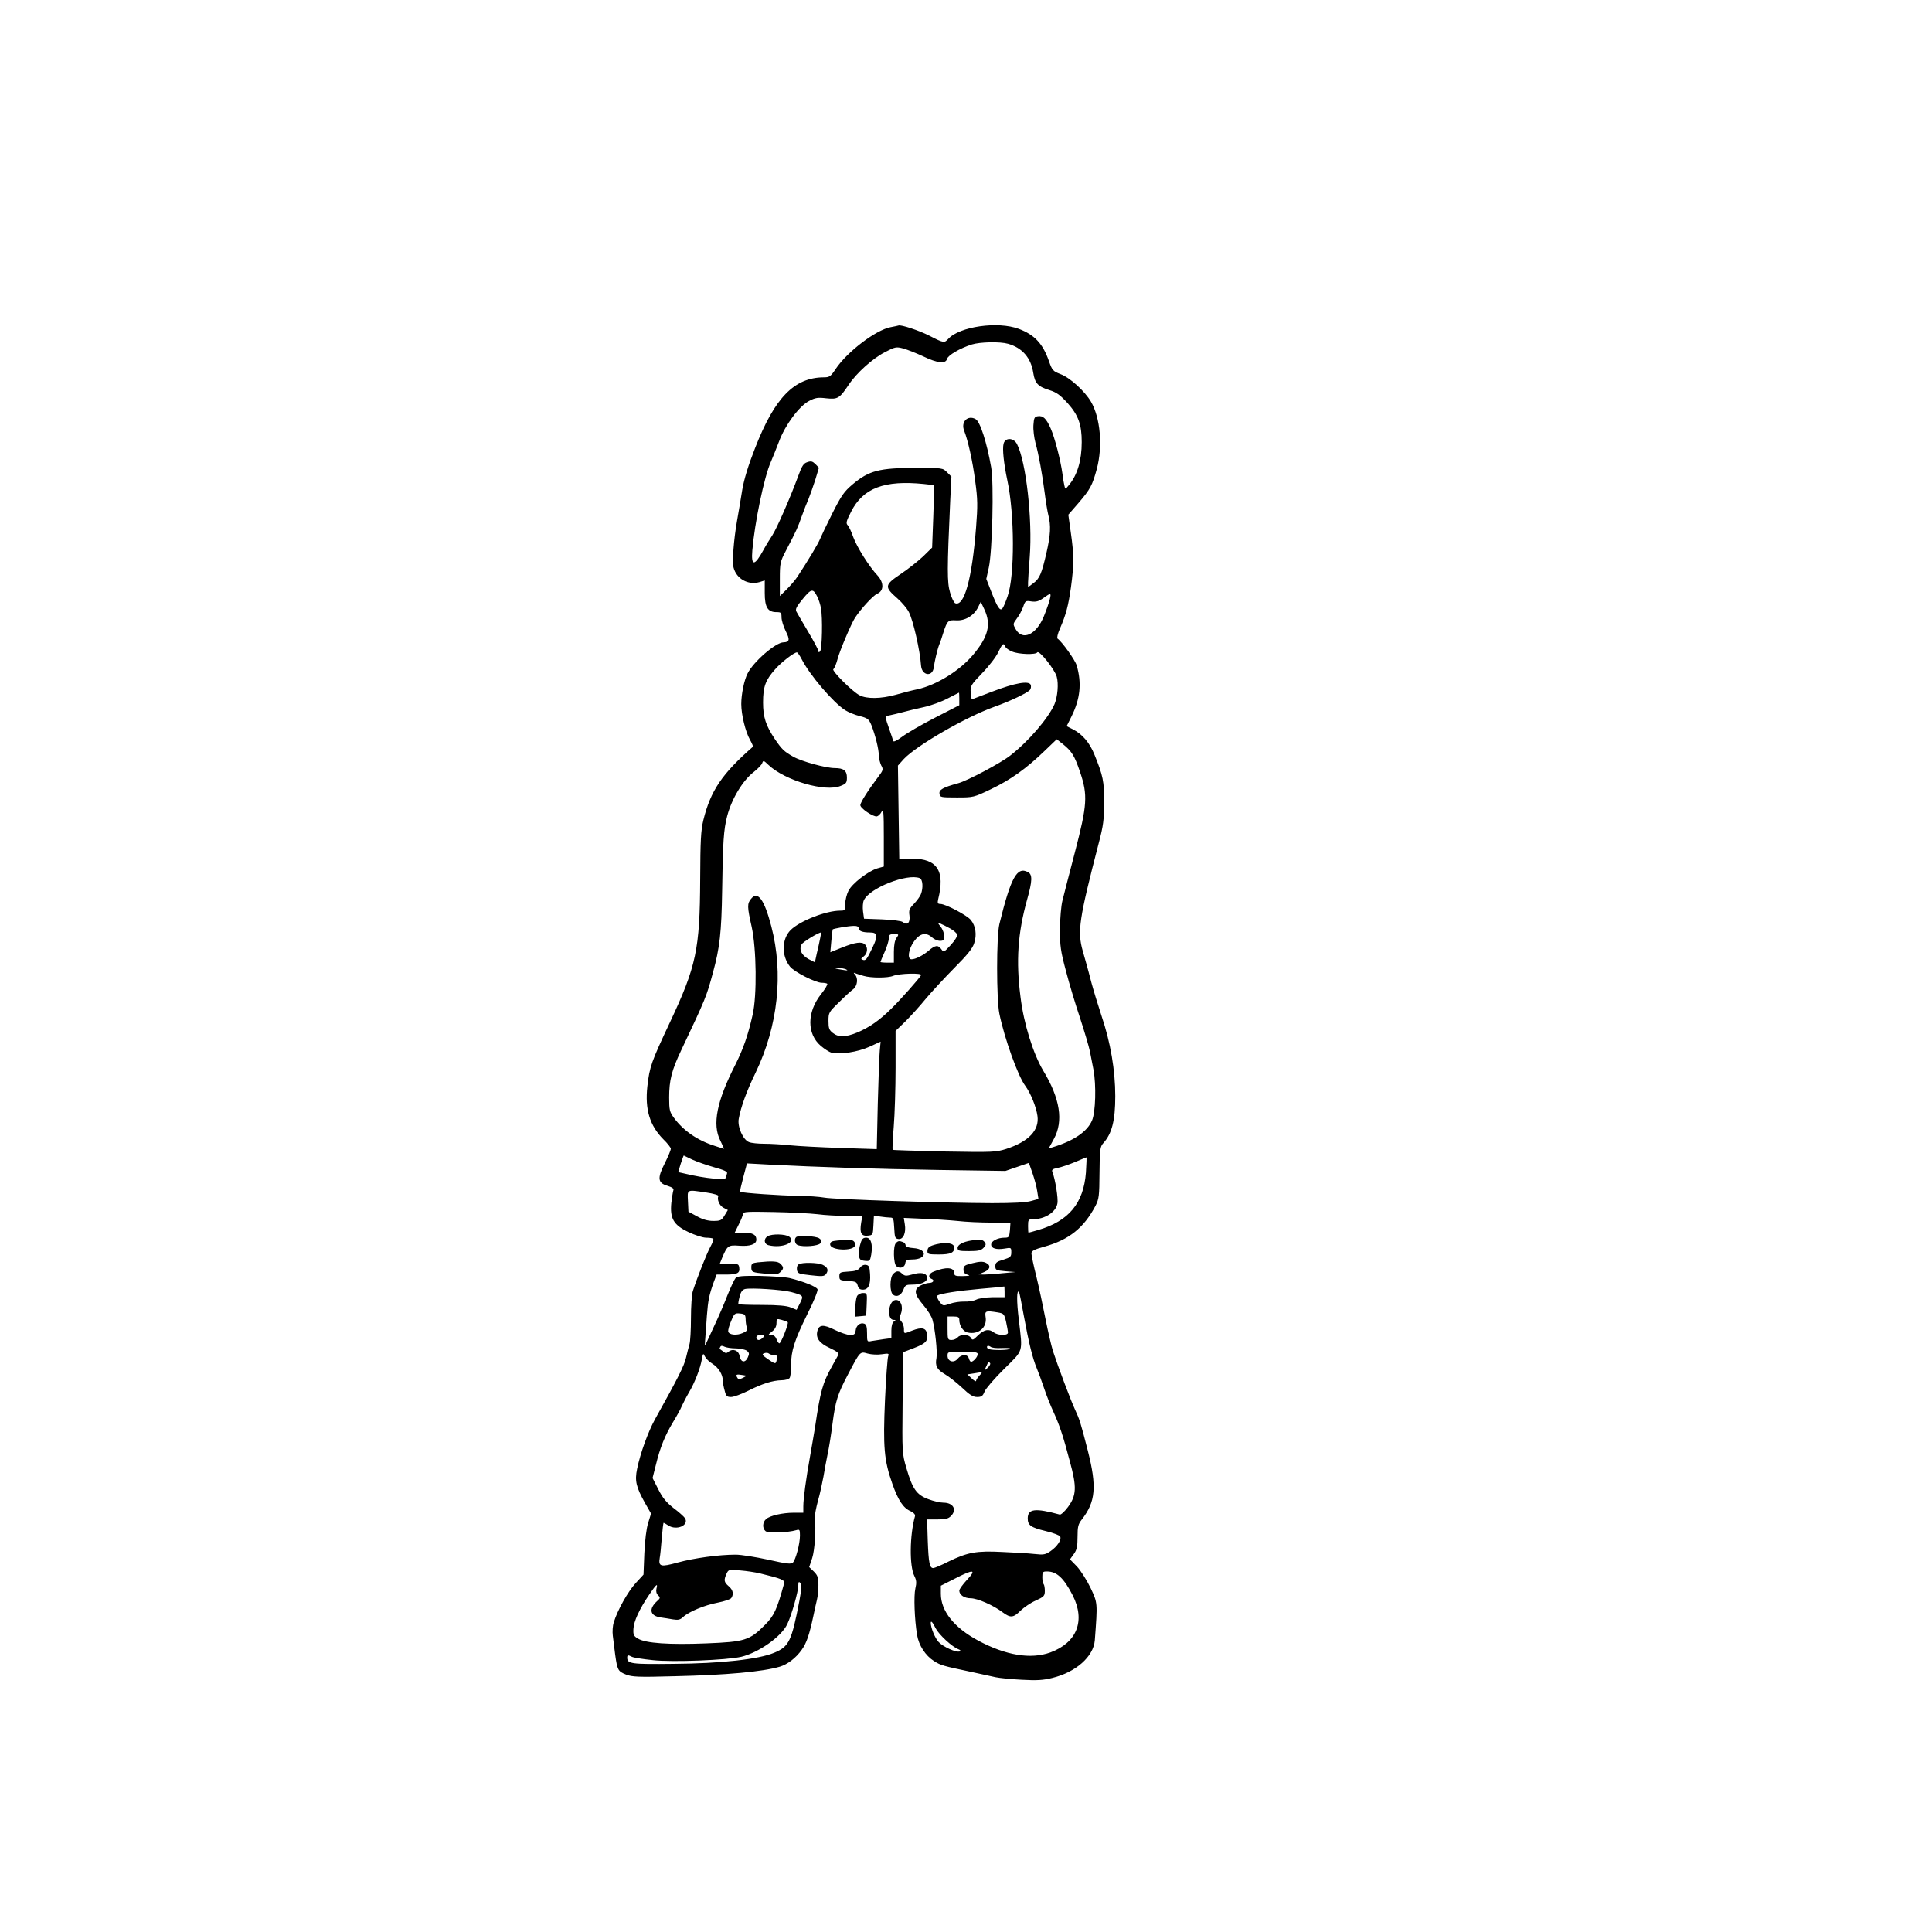 <?xml version="1.0" encoding="UTF-8" standalone="yes"?>
<svg version="1.0" xmlns="http://www.w3.org/2000/svg" width="1152" height="1152" viewBox="0 0 1152 1152" preserveAspectRatio="xMidYMid meet">
  <g transform="translate(0,1152) scale(0.1,-0.1)" fill="#000000" stroke="none">
    <path d="M5310 9569 c-88 -17 -258 -146 -327 -249 -30 -45 -37 -50 -71 -50
-176 -1 -293 -122 -409 -420 -41 -104 -66 -186 -77 -250 -8 -52 -23 -138 -32
-190 -19 -110 -29 -239 -20 -274 17 -67 86 -106 154 -87 l32 10 0 -75 c0 -85
18 -114 70 -114 27 0 30 -3 30 -31 0 -17 11 -54 25 -82 26 -51 23 -66 -13 -67
-46 0 -179 -115 -214 -185 -21 -40 -38 -125 -38 -183 0 -63 25 -166 52 -213
12 -22 20 -40 17 -42 -184 -161 -252 -262 -295 -437 -15 -62 -18 -122 -19
-355 -2 -416 -23 -516 -180 -850 -111 -236 -122 -266 -135 -383 -15 -137 14
-233 95 -315 25 -24 45 -50 45 -57 0 -7 -16 -46 -36 -86 -46 -90 -42 -118 17
-135 29 -9 38 -17 34 -27 -3 -9 -8 -42 -12 -74 -9 -93 13 -132 101 -174 40
-19 86 -34 107 -34 19 0 38 -3 42 -6 3 -4 -4 -25 -17 -48 -21 -38 -79 -184
-105 -265 -6 -19 -11 -91 -11 -161 0 -70 -4 -140 -9 -156 -5 -16 -14 -53 -21
-82 -11 -46 -46 -117 -184 -364 -41 -74 -88 -203 -107 -296 -15 -72 -6 -109
47 -204 l36 -63 -17 -55 c-11 -34 -19 -103 -23 -182 l-5 -127 -46 -50 c-47
-51 -109 -162 -131 -234 -7 -21 -9 -57 -6 -80 3 -23 9 -73 14 -112 13 -93 17
-101 65 -120 36 -14 72 -16 286 -10 315 7 528 27 631 57 46 14 95 51 130 100
29 40 46 90 70 203 7 33 16 76 21 95 5 19 9 59 9 88 0 45 -4 58 -27 81 l-28
27 18 54 c15 47 23 166 16 245 -1 11 7 54 18 95 12 41 26 107 33 145 6 39 18
99 25 135 8 36 21 117 29 181 18 137 30 175 93 295 73 139 71 136 117 123 22
-6 59 -8 84 -4 41 6 44 5 38 -12 -4 -10 -13 -127 -19 -261 -12 -279 -6 -358
44 -500 35 -99 65 -144 109 -163 18 -9 28 -19 26 -29 -32 -114 -34 -298 -4
-357 13 -26 14 -41 6 -75 -10 -44 -5 -184 10 -275 10 -64 50 -125 102 -158 40
-25 50 -28 225 -65 55 -12 119 -26 142 -31 24 -5 94 -12 155 -15 89 -5 128 -3
183 11 140 34 245 127 253 224 17 227 17 222 -25 312 -22 46 -59 104 -81 128
l-42 43 23 32 c18 25 22 45 22 102 0 61 4 76 25 103 83 106 91 196 36 412 -43
168 -48 183 -76 244 -26 56 -102 258 -132 350 -10 33 -30 119 -44 190 -14 72
-38 185 -54 251 -17 67 -30 130 -30 140 0 15 16 24 79 41 146 41 234 112 303
243 21 41 23 58 24 198 1 138 4 155 22 175 52 57 72 135 72 281 0 153 -28 320
-82 479 -22 67 -49 156 -60 197 -11 41 -23 89 -28 105 -5 17 -16 55 -24 85
-33 117 -22 189 96 645 27 102 31 138 32 240 0 126 -7 160 -58 285 -29 72 -72
122 -128 151 l-38 19 29 58 c52 105 62 198 31 304 -9 32 -87 141 -114 160 -5
4 0 28 14 60 37 85 50 136 66 248 18 134 18 191 -1 324 l-15 107 60 69 c72 84
83 106 110 204 36 136 21 305 -35 401 -37 63 -125 143 -181 164 -46 18 -50 22
-70 79 -36 103 -86 156 -179 191 -125 47 -354 14 -421 -60 -23 -25 -27 -25
-114 20 -59 30 -170 67 -183 60 -1 -1 -22 -5 -47 -10z m701 -99 c84 -24 136
-83 150 -173 10 -63 28 -82 96 -103 44 -14 64 -29 109 -78 64 -72 84 -127 84
-232 0 -109 -26 -196 -76 -256 -22 -27 -22 -27 -27 -5 -3 12 -9 45 -12 72 -11
81 -46 216 -70 270 -26 59 -45 78 -77 73 -20 -3 -23 -10 -26 -53 -2 -27 4 -75
12 -105 19 -68 41 -187 56 -305 6 -49 16 -107 21 -127 16 -61 13 -118 -11
-223 -29 -126 -41 -155 -79 -183 l-31 -23 0 28 c0 15 5 84 10 153 17 222 -22
568 -76 672 -20 39 -71 40 -80 2 -8 -30 1 -117 22 -216 44 -202 45 -572 2
-693 -11 -33 -25 -66 -31 -73 -14 -18 -30 7 -66 99 l-30 77 15 68 c21 96 31
501 14 598 -26 148 -66 273 -93 287 -47 26 -89 -17 -68 -69 23 -59 51 -183 66
-302 15 -108 15 -146 5 -275 -24 -304 -70 -473 -124 -452 -8 3 -22 32 -31 64
-18 60 -18 136 1 550 l7 141 -26 26 c-26 26 -27 26 -186 26 -217 0 -280 -16
-377 -98 -51 -43 -67 -66 -121 -173 -34 -68 -67 -137 -73 -152 -9 -25 -72
-130 -136 -227 -13 -20 -42 -53 -64 -75 l-40 -39 0 101 c0 96 2 104 36 169 66
126 71 139 94 204 13 36 31 83 41 105 9 22 27 73 40 113 l22 73 -21 22 c-18
17 -26 19 -49 11 -22 -7 -32 -23 -54 -84 -46 -125 -127 -311 -154 -352 -14
-21 -38 -60 -52 -86 -54 -99 -75 -100 -67 -3 14 165 70 436 110 526 12 28 34
83 49 122 36 98 120 211 179 242 38 20 53 22 103 16 68 -7 79 -1 133 80 47 71
144 158 218 196 60 31 66 32 108 21 25 -7 78 -28 119 -47 85 -41 134 -46 142
-15 6 22 78 64 148 86 49 15 167 18 216 4z m-502 -836 l62 -7 -6 -186 -7 -186
-54 -53 c-30 -28 -88 -74 -128 -101 -104 -70 -105 -79 -23 -151 26 -23 56 -59
66 -79 26 -49 67 -230 73 -320 5 -61 69 -69 76 -10 4 33 22 110 32 134 5 11
16 43 24 70 24 75 29 79 78 76 53 -3 105 28 130 78 l16 33 23 -49 c40 -88 21
-161 -70 -269 -80 -94 -217 -179 -331 -204 -30 -6 -89 -21 -130 -33 -87 -24
-172 -25 -214 -3 -44 22 -169 148 -157 156 6 3 18 32 26 63 13 49 81 209 103
243 36 55 110 135 133 144 40 17 40 66 2 108 -51 54 -124 171 -145 229 -11 32
-26 64 -34 72 -11 12 -7 25 21 80 71 141 199 189 434 165z m-635 -673 c7 -14
17 -44 21 -66 11 -55 7 -247 -5 -259 -7 -7 -10 -6 -10 2 0 7 -27 58 -61 115
-33 56 -65 110 -70 120 -8 14 0 30 38 76 51 62 61 64 87 12z m1386 -13 c-4
-18 -20 -64 -35 -101 -45 -111 -127 -150 -168 -80 -18 32 -18 32 6 65 14 18
31 50 38 70 12 36 15 37 48 32 28 -4 44 0 71 19 46 33 49 33 40 -5z m-266
-283 c3 -9 21 -22 41 -30 39 -17 141 -20 150 -5 10 16 104 -101 116 -145 12
-43 5 -119 -13 -163 -37 -85 -155 -222 -264 -307 -57 -45 -255 -150 -310 -165
-92 -25 -116 -39 -112 -63 3 -21 7 -22 103 -22 99 0 101 0 205 50 117 56 209
122 318 227 l73 70 37 -29 c53 -43 69 -69 102 -166 47 -139 43 -196 -31 -480
-33 -127 -67 -257 -74 -287 -8 -31 -14 -106 -15 -170 0 -100 4 -131 36 -250
19 -74 57 -200 84 -280 26 -80 53 -170 59 -200 6 -30 15 -79 21 -108 17 -92
13 -254 -9 -304 -29 -66 -108 -120 -232 -158 l-26 -8 31 57 c58 106 37 241
-63 406 -60 100 -117 282 -136 440 -28 216 -16 381 39 580 32 113 33 151 5
165 -65 35 -102 -33 -170 -310 -18 -72 -18 -450 0 -535 30 -146 111 -372 154
-429 32 -43 66 -127 73 -180 12 -85 -52 -153 -187 -197 -61 -19 -79 -20 -368
-15 -168 4 -306 8 -308 10 -3 2 0 64 6 137 6 73 11 232 11 353 l0 219 58 56
c31 31 85 90 120 133 35 42 112 125 171 185 79 79 111 119 120 150 16 49 9
101 -20 137 -22 28 -151 96 -182 96 -16 0 -18 5 -13 28 42 168 -5 242 -155
242 l-77 0 -4 278 -4 277 35 39 c75 80 368 250 541 312 96 34 195 82 211 100
6 7 8 21 5 30 -10 27 -94 12 -230 -40 -65 -25 -120 -46 -121 -46 -2 0 -5 18
-7 41 -3 38 0 44 69 116 40 41 83 97 95 124 25 52 32 58 42 34z m-1213 -77
c48 -94 188 -258 259 -303 19 -12 58 -28 87 -35 47 -12 54 -18 69 -54 23 -59
44 -142 44 -179 0 -18 7 -44 14 -60 14 -25 13 -29 -18 -70 -59 -78 -106 -152
-106 -168 0 -19 77 -71 99 -67 8 2 21 14 28 28 11 21 13 -3 13 -151 l0 -176
-39 -11 c-55 -17 -150 -90 -172 -134 -10 -20 -19 -55 -19 -78 0 -38 -2 -40
-29 -40 -86 0 -241 -61 -297 -116 -53 -54 -55 -152 -4 -217 25 -32 153 -97
190 -97 15 0 30 -3 33 -6 3 -4 -13 -32 -38 -63 -84 -107 -84 -236 -1 -307 22
-19 51 -37 64 -41 51 -12 156 4 225 35 l68 31 -5 -52 c-3 -29 -8 -173 -12
-320 l-6 -269 -217 7 c-119 4 -254 11 -301 16 -47 5 -115 9 -152 9 -37 0 -78
4 -92 10 -35 13 -70 91 -61 139 12 68 47 166 101 276 133 277 167 590 93 872
-42 161 -81 213 -121 163 -23 -28 -23 -47 4 -166 29 -132 32 -410 6 -524 -28
-125 -57 -206 -103 -298 -111 -217 -139 -357 -90 -453 13 -27 23 -49 22 -49
-1 0 -27 8 -57 18 -101 32 -185 90 -241 166 -26 36 -29 46 -29 122 0 103 15
162 73 284 146 308 150 319 188 460 41 149 51 239 55 490 4 289 9 363 30 444
27 103 93 213 160 264 24 19 46 42 49 52 6 17 9 16 37 -11 98 -93 340 -164
431 -125 33 13 37 19 37 50 0 41 -20 56 -72 56 -54 0 -199 40 -248 68 -55 31
-68 44 -109 104 -55 82 -71 132 -71 219 0 94 14 133 71 197 37 43 114 102 131
102 4 0 17 -19 29 -42z m939 -235 l0 -38 -146 -75 c-80 -41 -167 -92 -195
-113 -31 -23 -51 -33 -53 -25 -2 7 -11 36 -21 63 -30 86 -30 84 1 90 16 3 52
12 79 19 28 8 84 21 125 30 41 9 104 32 140 51 36 19 66 34 68 35 1 0 2 -17 2
-37z m-236 -1069 c18 -7 22 -58 7 -96 -5 -13 -23 -38 -41 -57 -28 -29 -32 -38
-27 -71 5 -42 -13 -60 -40 -38 -8 7 -60 13 -122 16 l-109 4 -6 44 c-3 24 -1
54 5 66 34 73 257 161 333 132z m181 -300 c22 -12 41 -29 43 -38 2 -8 -16 -36
-39 -61 -41 -44 -42 -45 -56 -25 -19 27 -36 25 -75 -8 -35 -30 -80 -52 -103
-52 -27 0 -18 62 16 108 35 48 71 55 107 22 12 -11 33 -20 47 -20 21 0 25 5
25 29 0 15 -9 40 -21 55 -18 23 -19 25 -2 19 10 -4 36 -17 58 -29z m-545 2 c0
-17 22 -26 66 -26 47 0 51 -18 18 -87 -35 -74 -42 -83 -60 -76 -12 4 -11 8 6
20 22 16 27 52 8 71 -19 19 -57 14 -135 -17 l-72 -29 6 67 c3 36 7 67 8 69 4
5 90 20 123 21 21 1 32 -4 32 -13z m-230 -63 c-4 -21 -13 -61 -20 -90 l-11
-51 -39 20 c-41 23 -57 56 -40 87 7 14 100 71 116 71 1 0 -2 -17 -6 -37z m456
5 c-11 -15 -16 -45 -16 -85 l0 -63 -40 0 c-22 0 -40 2 -40 4 0 2 11 29 25 60
14 31 25 68 25 81 0 21 5 25 31 25 29 0 30 -1 15 -22z m-301 -188 c14 -7 8 -8
-20 -3 -22 3 -42 7 -44 9 -9 8 45 2 64 -6z m105 -39 c43 -13 144 -13 175 0 37
15 176 19 167 4 -13 -22 -120 -143 -175 -197 -70 -70 -134 -115 -207 -145 -69
-28 -110 -29 -144 -2 -22 17 -26 28 -26 71 0 50 2 53 63 112 34 34 72 69 85
78 25 20 30 66 10 87 -11 12 -9 13 7 6 11 -4 31 -10 45 -14z m-1023 -1095 c26
-12 85 -33 131 -46 62 -17 82 -27 77 -37 -3 -8 -5 -19 -5 -24 0 -18 -121 -7
-246 23 l-40 9 15 50 c9 27 17 49 18 49 1 0 23 -11 50 -24z m2348 -78 c-14
-182 -102 -289 -284 -342 -30 -9 -56 -16 -58 -16 -2 0 -3 18 -3 40 0 37 2 40
29 40 71 0 137 42 146 94 6 28 -13 146 -30 188 -5 13 1 18 31 24 21 4 68 20
104 35 36 15 66 28 68 28 2 1 0 -41 -3 -91z m-290 -113 l7 -44 -43 -12 c-29
-9 -109 -13 -234 -13 -285 1 -943 22 -1000 33 -27 5 -97 10 -155 11 -97 0
-341 17 -347 24 -2 2 7 40 19 86 l22 83 130 -7 c290 -15 631 -26 1011 -32
l400 -6 70 24 70 24 22 -63 c12 -35 25 -83 28 -108z m-1971 -6 c42 -6 73 -16
70 -21 -11 -18 6 -58 31 -70 l25 -13 -20 -33 c-18 -29 -24 -32 -67 -32 -33 0
-64 9 -98 28 l-50 27 -3 63 c-3 72 -10 69 112 51z m660 -129 c44 -6 122 -10
173 -10 l95 0 -7 -40 c-10 -60 0 -82 38 -78 32 3 32 4 35 62 l3 58 37 -6 c20
-3 47 -6 59 -6 20 0 22 -6 25 -62 3 -57 5 -63 25 -66 29 -4 47 37 38 89 l-6
37 113 -5 c62 -2 154 -8 205 -13 50 -6 142 -10 205 -10 l113 0 -3 -45 c-4 -42
-6 -45 -33 -45 -40 0 -79 -20 -79 -41 0 -23 31 -32 80 -24 39 7 40 6 40 -22 0
-26 -5 -31 -47 -44 -41 -12 -48 -18 -48 -39 0 -23 4 -25 60 -30 l60 -5 -79 -7
c-43 -5 -93 -8 -110 -8 l-31 1 33 14 c38 16 42 41 9 56 -17 8 -38 7 -78 -3
-47 -11 -54 -16 -54 -38 0 -17 7 -26 25 -31 18 -5 11 -7 -27 -8 -46 -1 -53 2
-53 18 0 35 -50 38 -122 9 -30 -11 -37 -35 -13 -44 20 -8 9 -24 -16 -24 -11 0
-33 -7 -49 -15 -43 -22 -39 -53 15 -116 25 -29 50 -69 55 -88 16 -56 30 -192
24 -228 -9 -47 2 -69 50 -97 24 -14 70 -50 102 -80 45 -43 66 -56 90 -56 26 0
34 5 45 33 7 17 59 78 116 134 118 117 111 94 88 293 -14 114 -13 181 1 167 2
-2 15 -65 28 -139 30 -164 53 -258 78 -317 10 -24 30 -78 44 -120 14 -42 39
-105 56 -141 35 -77 56 -137 98 -297 41 -150 39 -200 -12 -269 -20 -27 -42
-47 -49 -45 -146 40 -191 35 -191 -23 0 -41 19 -54 106 -75 43 -10 82 -25 87
-32 11 -18 -16 -60 -57 -88 -30 -21 -41 -23 -96 -17 -35 4 -121 9 -192 12
-153 8 -207 -2 -320 -57 -43 -22 -84 -39 -91 -39 -22 0 -28 30 -33 163 l-4
127 61 0 c48 0 65 4 81 20 38 38 14 80 -45 80 -19 0 -59 9 -90 21 -70 26 -94
61 -130 184 -26 89 -26 92 -23 391 l3 301 60 23 c75 29 87 41 83 82 -4 40 -30
47 -89 24 -50 -20 -49 -21 -49 11 0 14 -7 34 -15 43 -12 13 -13 22 -3 47 16
43 -2 86 -34 81 -42 -6 -51 -118 -10 -118 14 0 15 -2 2 -10 -9 -6 -15 -25 -15
-54 l0 -45 -45 -6 c-25 -4 -57 -9 -72 -11 -28 -6 -28 -5 -28 46 0 38 -4 52
-16 57 -24 9 -49 -10 -52 -41 -3 -22 -8 -26 -34 -26 -17 0 -57 14 -90 30 -67
34 -95 32 -104 -6 -11 -42 11 -73 74 -102 44 -21 57 -31 50 -42 -4 -8 -20 -37
-36 -65 -57 -102 -70 -148 -102 -365 -7 -41 -20 -120 -30 -175 -24 -134 -40
-252 -40 -297 l0 -38 -56 0 c-67 0 -143 -17 -166 -38 -22 -19 -23 -55 -3 -72
16 -13 131 -9 183 6 20 6 22 3 22 -32 0 -49 -25 -143 -42 -161 -11 -11 -36 -8
-148 17 -74 16 -161 30 -193 30 -99 0 -247 -20 -346 -47 -102 -28 -116 -25
-107 29 3 14 8 67 12 117 4 50 9 91 11 91 2 0 14 -7 28 -16 49 -32 126 1 99
44 -6 9 -37 37 -68 60 -43 34 -65 60 -91 112 l-34 67 20 79 c25 103 54 174
102 254 22 36 46 79 53 97 8 17 26 53 42 80 35 59 68 145 77 198 7 37 8 38 18
17 6 -12 25 -32 44 -43 37 -23 63 -65 63 -101 0 -13 5 -40 11 -60 8 -33 14
-38 38 -38 16 0 62 17 102 37 83 42 146 62 200 63 20 0 41 6 47 13 5 6 10 41
9 77 0 85 20 148 98 306 37 73 63 138 60 146 -6 16 -84 47 -166 67 -25 6 -105
11 -178 13 -104 1 -134 -1 -145 -13 -7 -8 -29 -54 -49 -104 -19 -49 -55 -133
-80 -185 -24 -52 -47 -102 -51 -110 -3 -8 -4 8 -1 35 2 28 7 91 10 140 7 90
13 123 42 203 l16 42 56 0 c67 0 84 9 79 41 -3 22 -7 24 -60 24 l-56 0 14 35
c31 73 36 77 102 72 65 -5 102 9 102 36 0 30 -22 42 -77 42 l-52 0 24 49 c14
27 25 55 25 63 0 13 28 14 183 11 100 -2 218 -8 261 -13z m1116 -462 l0 -33
-73 0 c-42 -1 -82 -7 -97 -15 -14 -7 -45 -12 -70 -11 -25 1 -64 -5 -86 -13
-41 -14 -42 -14 -63 14 -11 16 -17 31 -12 35 20 12 122 28 256 40 77 6 141 13
143 14 1 0 2 -14 2 -31z m-1273 -2 c74 -20 76 -21 53 -67 l-20 -39 -35 14
c-23 10 -76 15 -171 15 -75 0 -139 2 -141 5 -2 2 1 22 7 44 7 29 17 42 33 46
38 8 219 -4 274 -18z m1234 -122 c34 -6 37 -9 48 -56 6 -27 11 -56 11 -64 0
-19 -59 -18 -84 1 -30 23 -57 18 -94 -17 -30 -30 -34 -31 -43 -15 -12 21 -62
23 -79 2 -7 -8 -23 -15 -36 -15 -23 0 -24 3 -24 70 l0 70 35 0 c28 0 35 -4 35
-20 0 -34 22 -68 48 -75 65 -16 119 29 109 91 -6 38 0 40 74 28z m-1505 -39
c0 -16 3 -39 7 -50 5 -16 0 -23 -23 -33 -37 -17 -84 -12 -88 9 -1 8 6 37 18
63 18 44 22 47 52 44 29 -3 33 -7 34 -33z m251 -19 c7 -7 -40 -126 -50 -126
-4 0 -12 11 -17 25 -6 16 -17 25 -31 25 -21 0 -20 1 5 21 17 13 26 30 26 49 0
27 1 28 31 20 18 -5 34 -11 36 -14z m-147 -91 c-7 -8 -19 -15 -26 -15 -8 0
-14 7 -14 15 0 10 10 15 26 15 22 0 25 -2 14 -15z m-163 -65 c26 0 56 -7 66
-14 15 -12 16 -18 6 -40 -16 -35 -42 -30 -49 9 -6 33 -40 46 -66 25 -11 -10
-18 -10 -31 1 -10 7 -20 14 -22 16 -1 1 0 6 4 12 4 8 12 8 25 1 10 -5 40 -10
67 -10z m1587 2 c30 1 52 0 49 -4 -5 -9 -105 -11 -127 -2 -9 3 -13 10 -10 16
3 5 11 4 20 -2 7 -7 36 -10 68 -8z m-1358 -42 c17 0 20 -5 16 -25 -6 -31 -7
-31 -55 2 -33 23 -36 28 -20 34 10 4 22 3 28 -2 5 -5 19 -9 31 -9z m1214 6 c0
-16 -26 -46 -40 -46 -4 0 -10 9 -13 20 -7 27 -44 26 -66 -1 -23 -29 -61 -18
-61 17 0 24 1 24 90 24 71 0 90 -3 90 -14z m74 -55 c3 -4 -4 -17 -15 -27 -21
-19 -21 -18 -8 9 13 30 15 31 23 18z m-64 -73 c-11 -12 -20 -26 -20 -32 0 -5
-12 1 -26 15 l-26 24 39 6 c21 3 42 7 46 8 4 0 -1 -9 -13 -21z m-1411 -14
c-18 -9 -26 -9 -31 -1 -13 20 -9 24 23 19 l32 -5 -24 -13z m100 -1165 c136
-33 152 -40 146 -62 -43 -157 -60 -192 -115 -247 -90 -91 -120 -100 -349 -109
-221 -9 -361 1 -406 28 -26 15 -30 23 -28 58 2 45 35 118 95 206 42 62 52 70
42 33 -3 -14 0 -29 10 -38 14 -14 13 -18 -5 -34 -52 -47 -44 -88 18 -98 21 -3
55 -8 76 -12 31 -5 43 -2 60 14 34 32 128 71 207 86 40 8 77 20 81 28 15 23
10 48 -16 70 -28 24 -30 36 -13 74 12 26 14 26 82 20 38 -3 89 -11 115 -17z
m1237 -39 c-25 -27 -46 -56 -46 -64 0 -26 30 -46 68 -46 40 0 136 -42 191 -84
46 -34 63 -33 106 10 20 19 60 47 90 60 50 23 55 28 55 58 0 18 -3 36 -7 40
-4 4 -8 23 -8 42 0 31 3 34 28 34 58 0 100 -39 153 -142 77 -152 26 -282 -133
-341 -117 -42 -265 -18 -431 71 -143 77 -222 176 -222 279 l0 48 83 42 c113
58 132 56 73 -7z m-999 -123 c-47 -244 -62 -275 -151 -312 -92 -39 -318 -64
-600 -66 -251 -3 -276 0 -276 37 0 16 5 17 28 5 9 -5 66 -14 125 -20 117 -13
440 0 527 20 104 25 239 120 274 194 25 51 66 195 66 230 0 23 3 26 12 17 10
-10 8 -32 -5 -105z m812 -166 c20 -38 98 -111 136 -125 13 -5 15 -10 8 -13
-21 -8 -99 27 -126 56 -21 22 -47 84 -47 114 0 16 11 5 29 -32z"/>
    <path d="M4578 4149 c-26 -15 -23 -47 5 -54 80 -20 168 17 123 51 -23 16 -102
18 -128 3z"/>
    <path d="M4747 4143 c-13 -12 -7 -41 9 -47 33 -13 121 -6 135 10 11 14 10 18
-6 30 -19 14 -126 20 -138 7z"/>
    <path d="M5130 4102 c-7 -20 -10 -51 -8 -67 2 -25 8 -30 35 -33 29 -3 31 -1
38 37 10 62 -2 101 -30 101 -19 0 -27 -8 -35 -38z"/>
    <path d="M4993 4123 c-34 -3 -43 -8 -43 -23 0 -37 142 -42 148 -6 5 22 -14 36
-43 34 -11 -1 -39 -3 -62 -5z"/>
    <path d="M5790 4123 c-49 -8 -80 -25 -80 -44 0 -17 8 -19 68 -19 56 0 72 4 87
20 15 16 15 22 5 35 -12 15 -29 16 -80 8z"/>
    <path d="M5342 4108 c-17 -17 -15 -123 3 -138 21 -17 50 -8 53 18 3 18 10 22
41 22 88 0 95 62 7 68 -30 2 -46 8 -46 16 0 8 -7 17 -16 20 -22 8 -28 8 -42
-6z"/>
    <path d="M5584 4101 c-43 -11 -54 -19 -54 -42 0 -17 7 -19 68 -19 70 0 92 10
92 41 0 26 -44 34 -106 20z"/>
    <path d="M4518 3993 c-32 -4 -38 -8 -38 -28 0 -31 3 -32 86 -40 59 -6 73 -4
87 10 21 20 21 29 1 49 -15 16 -49 18 -136 9z"/>
    <path d="M4762 3981 c-8 -4 -12 -19 -10 -32 3 -22 9 -25 82 -33 70 -8 80 -7
92 8 16 23 9 40 -22 55 -29 13 -123 15 -142 2z"/>
    <path d="M5128 3961 c-11 -15 -28 -21 -69 -23 -50 -3 -54 -5 -54 -28 0 -23 4
-25 52 -28 45 -3 52 -6 57 -27 5 -18 13 -25 31 -25 33 0 47 30 43 93 -3 44 -6
52 -25 55 -12 2 -27 -5 -35 -17z"/>
    <path d="M5326 3924 c-21 -20 -22 -107 -1 -124 21 -17 49 -4 62 30 10 27 16
30 52 30 56 0 93 18 89 44 -4 26 -38 32 -91 16 -33 -9 -42 -9 -56 4 -22 20
-35 20 -55 0z"/>
    <path d="M5110 3791 c-5 -11 -10 -43 -10 -71 l0 -51 33 3 32 3 3 68 c3 66 2
67 -22 67 -15 0 -30 -8 -36 -19z"/>
  </g>
</svg>